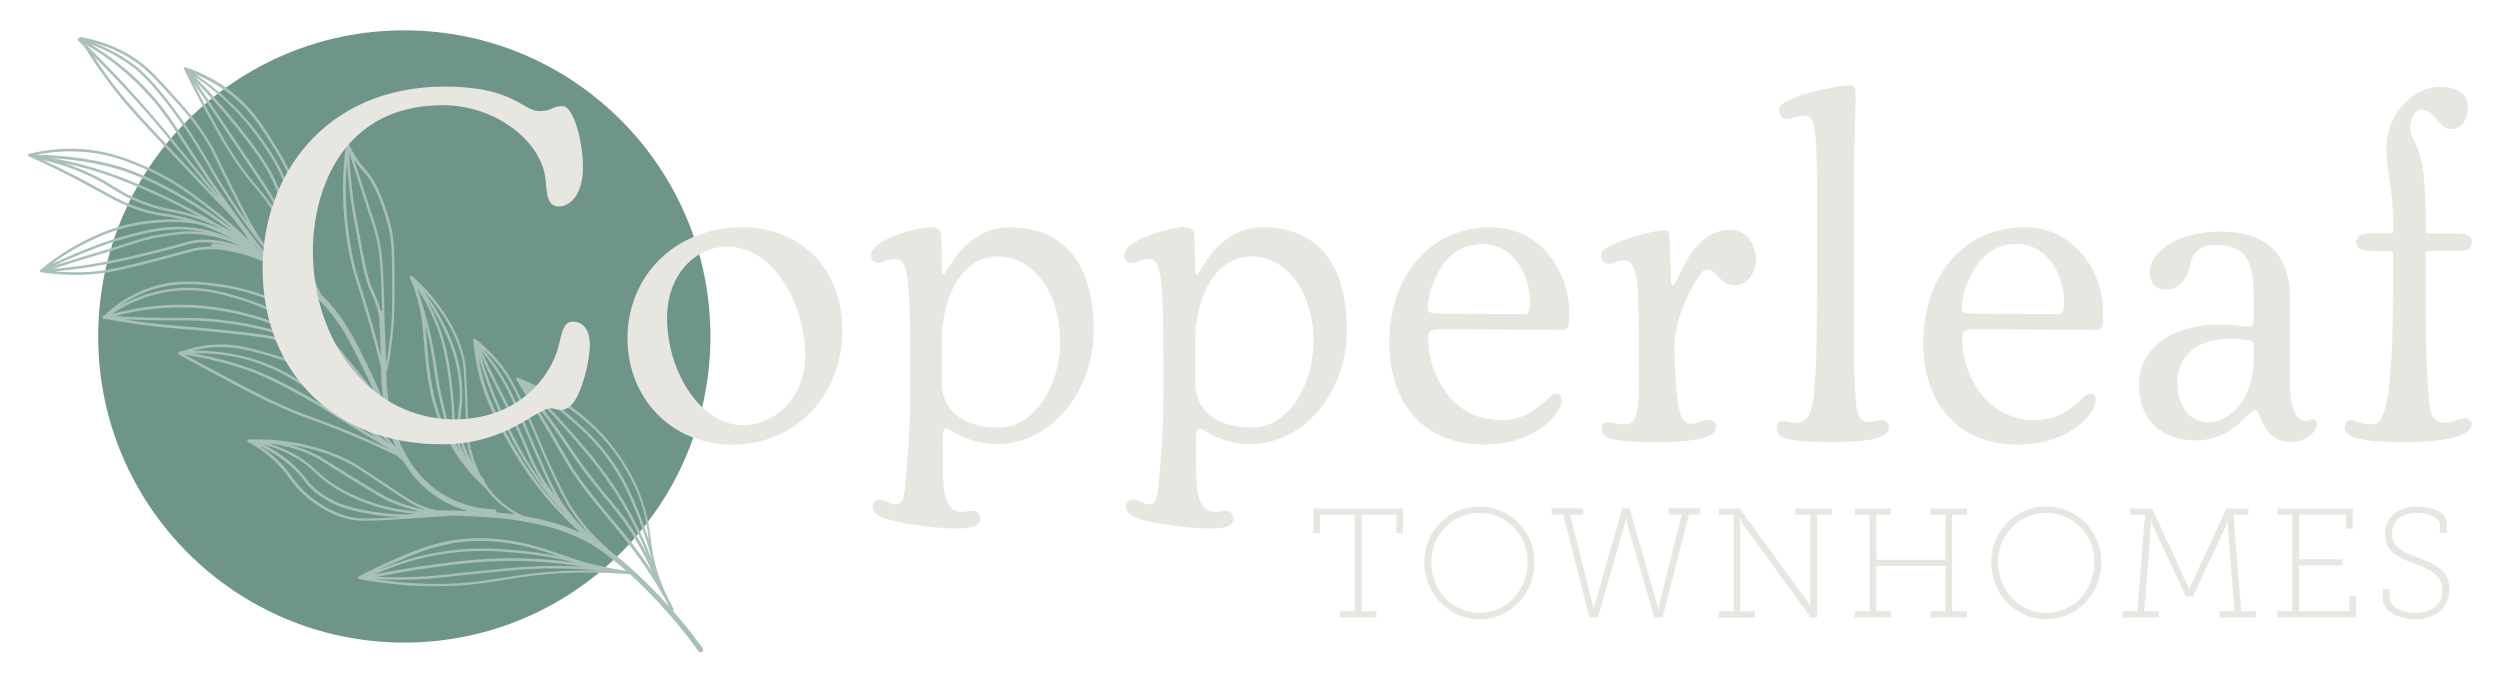 <?xml version="1.0" encoding="utf-8"?>
<!-- Generator: Adobe Illustrator 28.0.0, SVG Export Plug-In . SVG Version: 6.00 Build 0)  -->
<svg version="1.1" id="Layer_1" xmlns="http://www.w3.org/2000/svg" xmlns:xlink="http://www.w3.org/1999/xlink" x="0px" y="0px"
	 viewBox="0 0 1920 524.4" style="enable-background:new 0 0 1920 524.4;" xml:space="preserve">
<style type="text/css">
	.st0{fill:#043431;}
	.st1{fill:#E8E6E1;}
	.st2{fill:#6F958B;}
	.st3{fill:#A9BFB9;}
	.st4{fill:#D68D4C;}
	.st5{fill:#FFFFFF;}
	.st6{fill:#C5D4D1;}
</style>
<g>
	<circle class="st2" cx="310.5" cy="258.4" r="235.1"/>
	<path class="st3" d="M202.5,186.8c-7.7-10.1-15.2-25.2-28.8-52.6c-3.1-6.3-5.2-10.6-6.7-13.7c-2.8-5.9-3.8-7.9-6.5-12.3
		c-9.5-15.6-18.8-25.9-27.2-35C120,58.4,113.2,51,102.7,44.1C90.6,36.3,77,31.1,62,28.5c-0.4-0.1-0.8,0.1-1,0.4
		c-0.1,0.1,0,0.2,0,0.3c-0.5-0.1-0.9,0.1-1.1,0.6c-0.1,0.2-0.1,0.4-0.1,0.5c0,0.4,0,0.7,0.3,0.9c1.6,1.5,3.1,3.2,4.7,4.7
		c7.6,12.2,15.8,24,24.5,35c9.9,12.5,20.4,23.6,41.2,45.8c17.9,19,26.6,28.3,30.4,32.1l3.7,3.8c7.8,7.8,13.4,13.5,20.1,22.4
		c2.3,3.1,4.4,6.3,6.5,9.6c-9.7-9.4-19.9-18.3-30.5-26.4c-13.4-10.2-28.6-21.9-50.9-31.3c-9.8-4.1-23.2-9.8-41.6-11.9
		c-15.3-1.7-30.7-0.6-45.8,3.1c-0.4,0.1-0.7,0.5-0.8,0.9c0,0.4,0.2,0.8,0.6,1c0.1,0,0.1,0.1,0.2,0.1c0.1,0.3,0.3,0.6,0.7,0.7
		c0.4,0.1,0.8,0.2,1.3,0.3c11.1,5,22.1,10.3,32.6,15.8c7.6,4,13.6,7.3,18.9,10.2c11.9,6.6,19.8,10.9,32.4,14.9
		c8.1,2.6,12.5,3.2,17.7,4c3.6,0.5,7.3,1.1,12.9,2.3c0.4,0.1,0.8,0.3,1.2,0.4c-9.2-0.6-17.2,0.1-23.2,0.6
		c-26.8,2.4-46.1,12.5-55.4,17.4c-10.7,5.6-20.7,12.4-30,20.2c0,0,0,0,0,0c-0.1,0.1-0.3,0.2-0.4,0.3c-0.1,0.1-0.1,0.1-0.2,0.2
		c-0.3,0.3-0.4,0.7-0.3,1c0.1,0.4,0.4,0.6,0.8,0.7c17.9,2.7,35.4,2.7,51.9,0c11.2-1.9,24.8-5.5,45.6-10.9c6-1.6,10.1-2.7,13.2-3.6
		c6.2-1.7,8.1-2.2,11.8-2.7c4.5-0.6,9-0.6,13.6-0.5c16,2.1,31.2,6.9,45.3,14.5c6.8,3.7,20.2,11.9,34,26.3c15.2,15.9,22.5,31,34.6,56
		c2,4.1,3.9,8.2,5.7,12.4c-2.9-3.7-5.8-7.4-8.8-11.2c0-0.1-0.1-0.3-0.2-0.4c-0.1-0.2-0.3-0.3-0.5-0.5c-2-2.4-3.9-4.9-5.9-7.3
		c-15.8-19.5-19.9-23.7-23.7-27.1c-6.8-6.2-18.4-15.1-34.4-22.7c-13.9-6.6-29.7-11.2-45.7-13.3c-15.1-1.9-32.3-4.1-52.7,2.8
		c-13,4.4-24.9,11.6-35.2,21.5c-0.1,0-0.1,0-0.2,0c-0.6,0-1,0.4-1.1,0.9c0,0.4,0.1,0.6,0.3,0.8c0,0.1,0,0.3,0.1,0.4
		c0.2,0.4,0.7,0.6,1.2,0.5c0.2,0,0.3-0.1,0.5-0.1c8.2,1.5,16.5,2.9,24.9,4.1c13.1,1.8,20.9,2.5,32.7,3.5c6.7,0.6,14.7,1.2,25.7,2.3
		c35.2,3.4,44.5,5.4,51,7.1c11.5,3,22.8,7,32.7,11.7c10,4.7,19.6,10.4,28.6,16.8c4.7,5.9,9.3,11.8,13.8,17.6
		c2.6,6.1,5.1,12.2,7.5,18.3c1.5,5.5,3.6,11.3,6.3,17.2c-6.5-7-13.1-14-19.9-20.9c-17.2-17.5-26.6-27.1-35.9-33.3
		c-16.5-10.9-31.3-15-44.3-18.7c-13.4-3.8-26-7.4-42.7-5.7c-7.3,0.7-14.5,2.4-21.4,4.8c-0.4,0-0.9,0.1-1.3,0.1
		c-0.4,0-0.8,0.3-0.9,0.7c0,0-0.1,0-0.1,0c-0.4,0.1-0.6,0.5-0.6,0.9c0,0.4,0.2,0.8,0.5,0.9c8.1,4.5,16.5,9,24.7,13.4
		c26,13.9,39,20.8,54.9,27.8c10.1,4.5,15.3,6.3,21.8,8.7c5.8,2.1,12.4,4.4,24.2,9.2c14.4,5.9,28.5,12.1,42,18.6
		c1.7,1.5,3.3,3.1,5,4.6c4.9,8.1,13.5,19.9,28.3,28.9c7.2,4.4,14.4,7.2,21.1,9c-8-0.4-16-0.6-24-0.6c-2.8-0.6-5.6-1.4-8.4-2.3
		c-8-2.8-13.3-6.4-21.3-11.7l-0.8-0.5c-20.3-13.5-30.4-20.3-33.5-22c-22.3-12.2-43-15.2-50.8-16.4c-8.7-1.3-17.6-1.7-26.5-1.5
		c-0.7-0.1-1.3-0.2-2-0.3c-0.3-0.1-0.6,0.1-0.8,0.3c-0.1,0-0.3,0-0.4,0c-0.5,0-0.8,0.3-0.9,0.8c-0.1,0.4,0.1,0.9,0.5,1.1
		c6.3,3.4,12.3,7.5,17.7,12.2c6.8,5.9,10.3,10.6,13.7,15.2c2.6,3.5,5.3,7.2,9.5,11.3c3.4,3.4,16,14.9,34.2,20.1
		c9.3,2.6,22,1.8,45.1,0.3c16.4-1.1,29.5-2,37.6-2.5c6.2,0.2,12.4,0.4,18.6,0.8c14.6,0.9,23.4,1.4,35,3.6c10.6,1.9,28.5,5.2,47.5,15
		c10.3,5.3,22,14.6,31.4,23c-10.6-1.6-21.3-3.8-31.7-6.7c-8.4-2.4-13.9-4.3-18.8-6.1c-2.1-0.8-4.1-1.5-6.2-2.2
		c-10.6-3.6-38.8-13-70.9-9.3c-20.3,2.4-36.2,9.3-54.7,17.4c-7.9,3.5-15.7,7.3-23.2,11.4c-0.4,0.2-0.5,0.6-0.5,1
		c0.1,0.4,0.4,0.7,0.8,0.8c32.5,6,64.1,7.1,93.9,3.3c5.8-0.7,11.3-1.6,17-2.6c12.6-2.1,25.7-4.2,44.7-5.2
		c17.5-0.9,35.2-0.6,52.7,0.8c1,0.9,2,1.8,2.9,2.7c18,16.8,34.7,35.7,49.6,56.3c0.6,0.9,1.9,1.1,2.8,0.5c0.5-0.4,0.8-1,0.8-1.6
		c0-0.4-0.1-0.8-0.4-1.2c-7.2-9.9-14.8-19.5-22.8-28.6c0,0,0.1,0,0.1,0c0.3-0.2,0.5-0.5,0.5-0.9c0-0.2,0-0.3-0.1-0.5
		c-1.3-2.5-2.6-4.9-3.9-7.4c-2.6-5.2-4.8-10.6-6.8-16c-4.4-12.5-5.6-21.2-6.8-30.4c-0.7-5.6-1.5-11.4-3.1-18.1
		c-5.7-24-17.5-40.9-21.9-47.3c-17.9-25.6-39.8-39-49.2-44.7c-8.9-5.4-18.2-10-27.9-13.8c-0.4-0.2-0.9,0-1.1,0.3
		c-0.3,0.3-0.3,0.8-0.1,1.2c6.3,10,12.8,20.4,19.2,31c6.8,11.2,11.1,18.8,14.3,24.4c5.2,9,7.8,13.6,13.6,21.7
		c7.4,10.4,14.7,19.2,28,35.2l0.2,0.3c3.5,4.2,10.9,13.1,19.6,25.2c1.4,1.9,3.9,5.5,7,10.2c4.6,7,9,14.3,13.2,21.8
		c0.8,1.7,1.7,3.3,2.6,4.9c-7.9-8.9-16.2-17.4-24.8-25.4c-8.1-7.5-15.5-13.7-22.3-18.8c0-0.2-0.1-0.5-0.3-0.7
		c-9.3-7.9-17.5-16.9-24.4-26.8c-6.3-9-10-16.7-16.7-30.8c-4.9-10.3-7.3-16.1-10.1-22.8c-2.5-5.9-5.3-12.7-10.3-23.8
		c-11-24.1-15.4-30.6-19.2-35.6c-6-7.9-13.1-15.1-21.1-21.3c-0.3-0.2-0.7-0.3-1.1-0.1c-0.4,0.2-0.6,0.5-0.5,1
		c0.8,9.5,2.5,19.1,4.9,28.4c4.7,17.7,11.2,30,17.5,42c11.1,21.2,22.4,36.5,26.7,42c9.9,12.7,21,24.6,33.1,35.5
		c-17.4-8-33.2-10.9-43-12.7c-0.3-0.1-0.5-0.1-0.8-0.1c-6.6-3.1-14.9-8.1-22.4-16.4c-1.5-1.7-2.9-3.4-4.2-5.1c0-0.1,0-0.2-0.1-0.3
		c-1.1-1.5-2.2-3.1-3.2-4.7c0-0.1,0.1-0.1,0.1-0.2c0-0.1,0-0.2,0-0.3c0-0.2-0.1-0.5-0.2-0.7c-0.9-1-1.6-2.1-2.4-3.1
		c-0.2-0.4-0.5-0.8-0.7-1.2c-3.4-6.7-5.4-13.1-6.5-18.1c-0.1-0.4-0.4-0.6-0.7-0.7c-1.4-6.2-1.6-11.9-2-22.2l-0.2-4.8
		c-0.9-24.8-1.4-37.2-2.5-42.3c-4.7-21.5-15.9-36.5-20.6-42.9c-5.8-7.8-12.6-15-20-21.3c-0.4-0.3-0.9-0.3-1.2,0
		c-0.4,0.3-0.5,0.8-0.3,1.2c2.6,5.8,4.7,11.8,6.3,17.9c2.9,10.7,3.5,19.2,3.9,23.3l0,0.3c1.7,21,3,37.7,7.5,54.2
		c5.6,20.6,14.6,35.8,21.3,44.9c5.7,7.8,12.3,15.1,19.6,21.6c1.4,1.9,3,3.9,4.7,5.8c5.9,6.4,12.1,10.8,17.8,14
		c-4.8-0.7-9.4-1.2-14.5-1.6c0-0.1,0.1-0.1,0.1-0.2c0,0,0,0,0-0.1c0-1.1-0.8-2-1.9-2c-9.7-0.3-24.3-2.6-39-11.5
		c-18.2-11.1-26.7-26.7-30.3-33.4c-0.9-1.6-1.6-3.2-2.4-4.9c-1.8-5.2-3.9-10.4-5.9-15.6c-3.3-11.8-4.2-22.4-4.8-30.4
		c-0.2-3.1-0.3-5.9-0.4-9.6c1.9-4.6,3.6-16.8,4.8-27.5c0.7-6.8,1.5-15.7,1.6-30.5c0-1.7,0-3.4,0-5.2c-0.1-24.8-0.1-37.2-2.5-47.4
		c-0.3-1.3-7.2-31.1-19-44l-0.2-0.3c-1.3-1.5-5.4-5.9-9.4-12.5c-1.2-1.9-2.2-3.9-3.2-6c-0.4-1.2-0.7-2.3-1.1-3.3
		c-0.2-0.5-0.6-0.8-1.1-0.7c-0.5,0.1-0.8,0.5-0.8,1c0,0.3,0.1,0.6,0,0.9c-1.1,8-1.8,16.2-2.2,24.2c-0.9,21.7,1,43.8,5.7,65.4
		c1.8,8.2,3.1,12.1,5.2,18.5c2,6,4.6,14.1,9.2,30.2c3.2,11.2,6.1,22.3,9,33.7c0,0.4,0,0.9,0,1.3c0.1,5,0.2,8.3,0.5,12.2
		c0.2,3.2,0.5,6.9,1,11.1c-3-7.1-6.1-14.2-9.4-21c-12.3-25.4-19.7-40.7-35.3-57c-1-1-1.9-1.9-2.9-2.9c-4.5-8.8-8.2-17.9-10.6-27.3
		c-2.7-10.3-3-16.6-3.4-23.3c-0.2-5-0.5-10.2-1.8-17.4c-4.3-22.9-14.6-39-22.9-52.1c-7.4-11.6-15.1-23.7-29.9-35.3
		c-10.5-8.3-22.5-14.7-35.5-19c0,0-0.1,0-0.1,0c-0.3-0.1-0.6,0-0.9,0.2c0,0,0,0-0.1,0c0,0,0,0,0,0c0,0,0,0,0,0
		c-0.2,0.3-0.2,0.6-0.1,0.9c0,0,0,0.1,0,0.1c4.8,10.2,10,20.4,15.5,30.5c10.8,19.8,17.9,32.9,29.6,48.7c4.8,6.4,8.2,10.5,11.2,14
		c4.3,5.1,7.7,9.1,12.7,17.6c5.4,9.1,9.4,17.9,13.4,26.5c3.7,8,7.1,16.3,10.4,24.7c-5.5-4.3-10.4-7.6-14.4-10
		C213.4,199.6,207.6,193.4,202.5,186.8z M116,222.8c20-6.8,36.9-4.6,51.8-2.7c15.7,2,31.3,6.5,45.1,13.1
		c15.8,7.5,27.1,16.3,33.9,22.4c3.3,3,7,6.7,19.3,21.8c-6.8-6.1-13.8-11.9-21.2-17.2c-14.2-10.4-32-23.3-58.5-31.4l-0.7-0.2
		c-14.4-4.4-32.4-9.9-55.7-6.6c-13.2,1.9-26.1,6.3-37.9,13.1C99.5,229.7,107.5,225.6,116,222.8z M130.4,223.9
		c22.9-3.3,40.6,2.2,54.8,6.5l0.7,0.2c26.2,8,43.8,20.8,57.9,31.1c2.8,2,5.5,4.1,8.2,6.2c-11.1-7-22.8-13-35-18
		c-31.6-12.8-58.8-15.4-72.2-15.8c-19.9-0.6-39.8,1.8-59.2,7.2C99.2,232.2,114.6,226.2,130.4,223.9z M143,244.1c-1.6,0-3.3,0-5.4,0
		c-5.3,0-12.6,0.1-23.1-0.2c-9-0.2-17.8-0.6-26.5-1.1c18.6-5,37.7-7.2,56.8-6.6c13.3,0.4,40.2,2.9,71.5,15.6
		c12.2,4.9,24,11,35.1,18.1c-11.3-5.9-22.9-10.8-34.8-14.5C193.9,248.2,167.8,244.2,143,244.1z M248.8,271.6
		c-10-4.7-21.4-8.7-33-11.8c-6.6-1.7-16-3.7-51.4-7.1c-11-1.1-19-1.7-25.7-2.3c-11.8-1-19.5-1.6-32.6-3.5c-3.8-0.5-7.6-1.1-11.4-1.7
		c6.5,0.3,13.1,0.6,19.7,0.7c10.6,0.2,17.9,0.2,23.2,0.2c2,0,3.8,0,5.3,0c24.6,0.1,50.5,4.1,72.9,11.2c18.3,5.8,35.9,14.2,52.5,24.9
		c0.2,0.2,0.4,0.3,0.5,0.5C262.5,278.6,255.8,274.8,248.8,271.6z M467,438.2c0,0,0-0.1,0.1-0.1c0.2,0,0.3,0.1,0.5,0.1
		C467.3,438.2,467.2,438.2,467,438.2z M443.1,432.4c-17.4-2.6-34.9-3.8-52.1-3.7c-24.8,0.2-44.7,3-64,5.7
		c-13.1,1.9-26.4,4.2-39.4,6.8c16.7-7.5,34.1-12.8,52-15.6c24.9-4,44.1-2.2,58.1-1C412.9,426,428.1,428.6,443.1,432.4z M289.5,443
		c12.5-2.5,25.2-4.7,37.8-6.5c19.2-2.7,39.1-5.5,63.7-5.7c18.6-0.1,37.5,1.3,56.3,4.4c-15.3-0.9-30.3-0.8-44.9,0.2
		c-10.3,0.7-24.4,2.1-38.1,3.5c-10.3,1-16.8,1.8-21.7,2.3c-6.5,0.7-10.1,1.1-16,1.5C314.6,443.4,302.1,443.6,289.5,443z
		 M353.9,416.3c31.7-3.7,59.6,5.7,70.1,9.2c1.7,0.6,3.2,1.1,4.8,1.7c-10.3-2.1-20.6-3.6-30.9-4.5c-14.1-1.3-33.5-3-58.6,1
		c-16.4,2.6-32.5,7.3-47.9,13.9c2.8-1.4,5.6-2.9,8.5-4.1C318.1,425.5,333.9,418.6,353.9,416.3z M386.7,443.7
		c-5.7,0.9-11.2,1.8-17,2.6c-26.1,3.4-53.7,2.7-82-1.6c13.2,0.7,26.4,0.8,39.1-0.1c5.9-0.4,9.5-0.8,16-1.5
		c4.9-0.6,11.4-1.3,21.7-2.3c13.6-1.4,27.7-2.8,38-3.5c18.5-1.3,37.8-0.9,57.4,0.9c-9.5-0.2-19-0.1-28.4,0.4
		C412.4,439.5,399.3,441.7,386.7,443.7z M470.5,371.6c-11.8-17.4-24.5-31.8-34.8-43.4c-8.9-10.1-18.2-19.9-27.8-29.4
		c9.8,6.6,19.3,13.9,28.1,21.7c10,8.7,19.4,16.9,29.2,29.9c12.2,16.1,18,30.3,23.7,44c4.8,11.7,8.8,23.8,12,36.2
		C493,409.4,482.7,389.6,470.5,371.6z M497.1,426.1c-7-13.6-14.9-25.8-23.7-36.5c-1.3-1.5-2.6-3.1-4-4.8c-3.7-4.4-8.4-9.9-14.8-18.3
		c-7.7-10.1-12.5-17.2-17.6-24.7c-1.7-2.5-3.4-5-5.2-7.6c-7.8-11.3-16.2-22.6-25.2-33.9c9.6,9.5,18.9,19.3,27.7,29.3
		c10.2,11.6,22.9,25.9,34.6,43.2C480,389.1,489.4,407,497.1,426.1z M425.1,305.9c9.3,5.7,31,18.9,48.6,44.1
		c4.4,6.3,16,22.9,21.6,46.6c1.5,6.6,2.3,12.3,3,17.9c0,0.1,0,0.2,0,0.2c-2.3-7.2-4.8-14.2-7.6-21.1c-5.7-13.9-11.6-28.2-24-44.5
		c-9.9-13.1-19.4-21.4-29.5-30.2c-9-7.8-18.6-15-28.5-21.7C414.5,300,419.9,302.8,425.1,305.9z M493.6,428.4
		c-8.7-12.2-16.1-21.1-19.7-25.3l-0.3-0.3c-13.3-15.9-20.6-24.7-27.9-35c-5.7-8-8.3-12.5-13.5-21.5c-3.2-5.6-7.6-13.2-14.4-24.4
		c-3.4-5.7-6.9-11.3-10.3-16.8c7.9,10,15.5,20.1,22.4,30.2c1.8,2.6,3.5,5.1,5.2,7.6c5.1,7.5,9.9,14.7,17.7,24.8
		c6.5,8.4,11.1,14,14.9,18.4c1.5,1.7,2.8,3.3,4,4.8c11.2,13.7,21,30.1,29.2,48.4c-0.1-0.2-0.3-0.4-0.4-0.6
		C497.5,433.9,495,430.3,493.6,428.4z M384.9,283.1c3.8,4.9,8.1,11.3,19,35.2c5.1,11.1,7.9,17.8,10.3,23.7
		c2.8,6.7,5.2,12.5,10.1,22.9c6.8,14.2,10.5,22,16.9,31.1c5,7.1,10.7,13.7,16.9,19.8c-0.2-0.1-0.4-0.2-0.6-0.4
		c-0.7-0.6-1.4-1.2-2.1-1.9c0.1-0.3-0.1-0.6-0.3-0.8c-4.8-4.6-9.3-9.1-13.4-13.6c-4.6-5.4-8.7-11.1-12.3-16.9
		c-5.5-8.8-12.7-25.5-25.7-56l-2.5-5.7c-6-14.1-9-21.1-15-31.1c-4.4-7.3-9.4-14.2-14.7-20.8C376.4,273.1,381,277.9,384.9,283.1z
		 M408.3,351.1l-1-2.4c-2.2-5.2-6.2-14.9-12.4-27.9c-2.8-6-4.9-9.9-7.2-14.6c-1.7-3.4-3.6-7.1-6.2-12.3c-4-8.1-8-16.4-11.9-24.8
		c5.4,6.8,10.5,13.9,15,21.4c6,9.9,8.9,16.9,14.9,30.9l2.5,5.7c12.8,29.9,19.3,44.9,24.4,53.8C418.3,370.5,412.3,360.5,408.3,351.1z
		 M418.8,374c-2-2.7-4-5.4-5.9-8.1c-15-21.3-23.3-40.1-28.8-52.6c-5.8-13.2-10.8-26.7-15-40.5c3.5,7.4,7,14.8,10.6,21.9
		c2.6,5.2,4.5,9,6.2,12.3c2.3,4.6,4.4,8.6,7.2,14.5c6.1,12.9,10.2,22.6,12.3,27.8l1,2.5C409.5,359,413.6,366.3,418.8,374z
		 M414.5,372.6c-4.3-5.5-15.4-20.7-26.5-41.7c-6.2-11.9-12.7-24.2-17.3-41.6c-1.3-4.8-2.3-9.7-3.1-14.7c4.1,13.4,9,26.6,14.7,39.5
		c5.5,12.5,13.9,31.4,29,52.9c7.4,10.5,15.6,20.5,24.6,29.9C428.2,389.2,421.1,381.1,414.5,372.6z M320.3,221.1
		c8.8,13.7,15.3,28,19.2,42.7c4.6,17.4,6.6,38.7,7.2,47c0.3,4.3,0.4,7.2,0.5,9.7c0.2,4.1,0.3,6.5,1.1,10.5c1.1,5.8,3,11.4,5.7,16.8
		c-0.6-1.1-1.3-2.1-1.9-3.2c-4.5-8.1-8.9-21.6-12.9-40.2c-2.3-10.4-3.3-17.1-4.2-23.5c-0.5-3.4-1-6.8-1.7-10.8
		C330.4,253.9,326,237.4,320.3,221.1z M328.9,231.8c2.4,3.6,4.6,7.3,6.7,11.1c4.9,9.1,15.2,27.9,17.2,52.6c0.8,9.1,0,14.7-0.6,19.7
		c-0.7,5.8-1.4,10.9,0.4,19.4c1.2,6.1,3.3,12,6.1,17.8c-4.2-7-7.1-14.3-8.6-21.9c-0.7-3.8-0.9-6.2-1-10.2c-0.1-2.4-0.2-5.4-0.5-9.7
		c-0.6-8.4-2.5-29.8-7.2-47.4C338.5,252.6,334.3,242.1,328.9,231.8z M335,234.9c4.7,6.3,15.6,21.1,20.3,42.1
		c1.1,4.9,1.5,17.2,2.4,41.9l0.2,4.7c0.4,12.7,0.6,18.5,3.1,26.7c0.5,1.8,1.3,3.6,2,5.4c-4-6.9-6.9-14.1-8.4-21.5
		c-1.7-8.2-1.1-13.1-0.4-18.8c0.6-5.1,1.3-10.8,0.6-20.1c-2-25.1-12.4-44.2-17.5-53.4c-3.5-6.5-7.7-12.7-12.2-18.6
		C328.6,227,332,230.9,335,234.9z M334.6,308.7c-4.4-16.3-5.8-32.9-7.4-53.8l0-0.3c-0.1-1.3-0.3-3.1-0.5-5.2
		c1.8,7,3.4,14.1,4.6,21.1c0.7,3.9,1.2,7.3,1.7,10.7c1,6.5,1.9,13.1,4.2,23.6c3.5,16,7.2,28.2,11.1,36.7
		C343.3,332.9,338.2,322,334.6,308.7z M322.6,392.8c-11.2-0.5-22.2-2.4-32.9-5.6c-16.1-4.9-27.7-11.6-31.9-14.3
		c-7.1-4.5-10.8-7.9-14.4-11.2c-3-2.7-6-5.6-10.9-8.9c-7.7-5.3-16.5-9.3-26.1-12.2c13.5,1.5,25.8,5.2,36.6,10.9
		c1.4,0.7,1.8,1,4.4,2.7c2.5,1.6,7.1,4.5,16.5,10.3c28.7,17.8,32.1,19.4,34.9,20.6C306.3,388.3,314.2,390.9,322.6,392.8z
		 M231.4,354.3c4.8,3.2,7.6,5.9,10.7,8.7c3.7,3.4,7.4,6.9,14.7,11.5c4.3,2.7,16,9.6,32.4,14.6c9.8,3,19.9,4.8,30.2,5.5
		c-10.6,0.8-21.1,0.3-31.5-1.4c-13.8-2.2-30.9-5-45.5-17.7c-3.6-3.1-5.3-5.3-7.2-7.8c-1.8-2.4-3.9-5-7.9-8.9
		c-7.4-7.1-15.9-13-25.4-17.6C212.8,344.1,222.8,348.4,231.4,354.3z M270.8,357.3c3,1.6,13.2,8.4,33.4,21.9l0.8,0.5
		c8,5.3,13.4,8.9,21.3,11.8c-9.4-1.8-18.3-4.6-26.6-8.3c-2.6-1.2-6.2-2.8-34.7-20.5c-9.4-5.8-13.9-8.7-16.5-10.3
		c-2.6-1.7-3.1-2-4.6-2.7c-6.7-3.5-14-6.2-21.7-8.2C230.8,342.7,250.1,346,270.8,357.3z M266.6,396.5c-17.8-5.1-30-16.3-33.4-19.6
		c-4.1-4-6.6-7.5-9.3-11.1c-3.5-4.7-7.1-9.5-14-15.5c-3.2-2.8-6.7-5.3-10.3-7.7c9.9,4.6,18.7,10.5,26.3,17.8c3.9,3.8,6,6.4,7.7,8.7
		c1.9,2.5,3.7,4.8,7.5,8.1c15.1,13,32.5,15.9,46.5,18.1c7,1.1,14.2,1.7,21.3,1.7C287.4,398.3,275.2,399,266.6,396.5z M280.1,133
		l0.2,0.2c11.5,12.5,18.4,42.8,18.5,43.1c2.3,10,2.3,22.3,2.4,47c0.1,18-0.7,28-1.6,35.5c-0.8,7.6-2,15.3-3,20.7
		c-0.2-6.2-0.5-14.5-1.1-27.6c0-0.8-0.1-1.6-0.1-2.3c-0.1-6.2-0.2-12.9-0.4-20.7c-0.8-28.8-2.1-36.8-3.5-43.6
		c-1.6-7.4-3.1-12.2-6.9-23.7c-1.1-3.5-2.5-7.5-4.1-12.5c-3.3-10.2-6.2-19.3-8.6-26.7C275.6,128,278.9,131.7,280.1,133z
		 M278.7,149.8c1.6,4.9,2.9,9,4.1,12.5c3.8,11.4,5.3,16.2,6.9,23.5c1.4,6.7,2.7,14.6,3.5,43.3c0.1,3.4,0.2,6.6,0.2,9.7
		c-0.2,0-0.3-0.2-0.4-0.2c-0.3,0-0.4,0.2-0.6,0.3c-1.7-6.9-4.1-11.9-5.2-14.3l-0.2-0.4c-4.6-9.7-6.5-20.3-9.7-37.7
		c-0.8-4.6-1.8-9.7-2.9-15.4c-3.4-17.7-5.5-35.8-6.2-53.8C270.8,125.4,274.4,136.6,278.7,149.8z M285.8,248.7
		c-4.6-16.1-7.2-24.3-9.2-30.2c-2.1-6.3-3.3-10.2-5.1-18.3c-4-18.6-6-37.4-5.9-56c0-3,0.1-5.9,0.2-8.9c0.2-3.8,0.4-7.5,0.7-11.3
		c0.9,15.9,2.9,31.8,5.9,47.5c1.1,5.7,2,10.8,2.9,15.4c3.2,17.6,5.1,28.2,9.8,38.2l0.2,0.4c1.1,2.3,3.4,7.2,5.1,14
		c0.3,1.4,0.6,2.6,0.8,3.9c0.1,2.4,0.3,5.4,0.5,8.9c0.5,9.3,0.7,16.2,0.9,21.6C290.4,265.3,288.2,257,285.8,248.7z M147.9,269.4
		c4.5-1.2,9.1-2,13.7-2.5c16.3-1.6,28.8,1.9,42,5.6c12.9,3.7,27.5,7.8,43.7,18.5c9.1,6,18.5,15.6,35.6,33c5.5,5.6,11,11.3,16.4,17
		c-14.9-12.2-30.4-23.6-46.2-34c-25.2-16.6-41.8-27.5-66.3-33.4C174.2,270.5,161.2,269.1,147.9,269.4z M148.1,271.3
		c13-0.3,25.8,1.1,38.2,4.1c24.1,5.9,40.6,16.7,65.7,33.2c1.8,1.2,3.5,2.5,5.3,3.6l-0.5,0.8c11.2,7.2,22,15.2,32.4,23.5
		c-10.1-6-19.9-12-29-17.7l-1.2-0.8c-5.7-3.6-13.5-8.5-24.5-14.7c-9.7-5.4-20.6-11.1-27.8-14.4C189.9,281.2,170.3,275.3,148.1,271.3
		z M264,329.7c-11.9-4.8-18.5-7.2-24.3-9.3c-6.5-2.3-11.7-4.2-21.7-8.6c-15.8-7-28.8-14-54.7-27.8c-7.3-3.9-14.5-7.8-21.7-11.7
		c24.6,3.9,46.2,10.1,64.2,18.5c7.2,3.4,18,9,27.7,14.4c11,6.1,18.7,11,24.4,14.6l1.2,0.8c12.5,7.9,26,16.1,40.2,24.4
		c0.1,0.1,0.2,0.2,0.3,0.2C288,339.8,276.1,334.6,264,329.7z M124,149.4c-20.4-9.6-39.6-17-55.3-21.4c-9.5-2.7-19.1-4.9-28.8-6.6
		c6.8,0.4,13.6,1.1,20.3,2.1c5,0.7,16.8,2.4,30,6.3c13.8,4,30.9,11.8,49.5,22.6c13.3,7.7,26.2,16.3,38.7,25.7
		c-3.6-2.1-7.2-4-10.8-5.7C153.3,163.9,138.7,156.3,124,149.4z M152.7,166.2c-1.9-0.6-3.7-1.2-5.6-1.8c-6.1-1.8-10.7-2.7-15.3-3.6
		c-6.6-1.3-12.8-2.6-22.6-6.4c-10.1-4-15.8-7.5-21.8-11.2c-4.5-2.8-9.2-5.7-16-9c-7-3.4-14.3-6.4-21.9-8.9
		c6.2,1.3,12.4,2.9,18.5,4.6c15.7,4.4,34.7,11.8,55,21.3C133.1,155.8,143,160.8,152.7,166.2z M201.4,196.1c0.1-0.2,0.2-0.4,0.2-0.6
		c0-0.2-0.1-0.3-0.2-0.4c0.4,0.5,0.8,1,1.2,1.5C202.3,196.4,201.8,196.3,201.4,196.1z M212.8,201.4
		C212.8,201.4,212.8,201.4,212.8,201.4c0.1,0,0.1,0,0.2,0.1C212.9,201.4,212.9,201.4,212.8,201.4z M210.6,200.3
		c-1.2-0.6-2.4-1.2-3.6-1.7c-24.4-30.8-46.2-61.1-64.6-90.1l-1.2-1.9c-8-12.7-19-30-38.7-48.1c-10-9.2-21-17.3-32.7-24.4
		c12,4.4,23,10.3,32.8,17.8c12.3,9.3,27,28.8,37.2,43.4c9.7,13.9,14.6,22.6,19.9,31.7c4.2,7.3,8.5,14.8,15.4,25.4
		C185.6,168.8,197.6,184.9,210.6,200.3z M101,60c19.6,17.9,30.4,35.1,38.4,47.7l1.2,1.9c8.9,14,18.5,28.3,28.9,42.8
		c-8.4-10.3-16.7-20.6-25-30.7c-13.9-17-22.3-27.3-34.4-41c-14.2-16-29-31.6-44-46.4C78.7,41.6,90.4,50.2,101,60z M200.8,194.3
		c-0.6-0.7-1.3-1.3-2-2c0-0.2-0.1-0.5-0.3-0.6c-0.1-0.1-0.3-0.2-0.4-0.3c-0.1-0.1-0.1-0.3-0.3-0.4c-0.3-0.3-0.7-0.5-1-0.8
		c-0.5-0.8-1-1.7-1.5-2.6C197.3,189.9,199,192.1,200.8,194.3z M101.6,45.8c10.3,6.7,17,14.1,30.5,28.9c8.2,9,17.5,19.2,26.8,34.6
		c2.6,4.3,3.5,6.1,6.4,12.1c1.5,3.1,3.6,7.4,6.7,13.7c7.7,15.6,13.4,27.1,18.4,36.1c-4.8-6.5-9.4-13.1-13.7-19.8
		c-6.9-10.6-11.2-18.1-15.4-25.3c-5.3-9.2-10.2-17.9-20-31.9c-10.3-14.8-25.1-34.4-37.6-43.9C94.1,43,83.4,37.1,71.9,32.8
		C82.6,35.6,92.6,40,101.6,45.8z M162.3,147.4c-3.7-3.8-12.5-13.1-30.3-32.1c-20.8-22.1-31.2-33.2-41.1-45.6
		c-6.8-8.5-13.1-17.7-19.3-27c12.6,12.7,25.1,25.7,37,39.2c12.1,13.6,20.5,23.9,34.3,40.9c7.5,9.2,15.2,18.7,22.8,28L162.3,147.4z
		 M68,117c18.1,2,31.4,7.6,41,11.7c22.1,9.3,37.2,20.9,50.5,31c6.8,5.2,13.4,10.8,19.8,16.5c-12.5-9.4-25.4-18.1-38.7-25.8
		c-18.8-10.9-36.1-18.8-50-22.8c-13.4-3.9-25.2-5.6-30.3-6.3c-10.6-1.5-21.5-2.3-32.3-2.4C41.3,116.2,54.7,115.5,68,117z
		 M139.3,166.4c-5.6-1.3-9.6-1.9-13.1-2.4c-5.1-0.7-9.4-1.4-17.4-3.9c-12.4-3.9-20.2-8.2-32-14.8c-5.3-2.9-11.3-6.3-18.9-10.2
		c-8.1-4.2-16.5-8.3-25-12.2c13.4,3,26,7.4,37.6,13.1c6.8,3.3,11.4,6.2,15.8,8.9c6.1,3.8,11.9,7.3,22.1,11.3c10,3.9,16.3,5.2,23,6.5
		c4.5,0.9,9.1,1.8,15.1,3.6c6.8,2,13.5,4.6,20.1,7.7c0.8,0.5,1.6,1,2.4,1.5c-5-2.1-9.8-3.6-14.5-4.7
		C149.5,169.1,144.4,167.5,139.3,166.4z M62.4,188.5c9.2-4.8,28.3-14.9,54.7-17.2c8.9-0.8,22.3-1.9,37.4,1.5
		c8.9,3.1,17.8,7.2,26.5,11.9c-11.7-5.7-23.9-9.2-36.2-10.2c-18.9-1.5-34.6,2.7-49.9,6.9c-14.6,4-27.2,9.2-36.5,13.1
		c-6.3,2.6-12.5,5.4-18.6,8.3C47,197.4,54.5,192.6,62.4,188.5z M59.3,196.3c9.2-3.8,21.7-9,36.3-13c15.1-4.1,30.6-8.3,49.2-6.8
		c4.3,0.3,8.6,1,12.8,1.9c-1.4-0.2-2.8-0.4-4.2-0.5c-10.6-0.9-19,0.4-28.8,1.9c-11.3,1.7-19.4,4.4-29.7,7.8
		c-4.8,1.6-10.2,3.3-16.6,5.2c-12,3.5-24.1,7.2-36.2,11.1C47.7,201.2,53.4,198.7,59.3,196.3z M78.8,194.7c6.4-1.9,11.9-3.7,16.7-5.3
		c10.2-3.3,18.3-6,29.4-7.7c9.6-1.5,17.9-2.8,28.3-1.8c11,1,22,4.3,32.6,9.7c-10-3.8-19.8-5.7-29.5-5.6c-6.5,0.1-9.7,1-18.4,3.4
		c-5.8,1.6-13.7,3.8-26.6,6.9c-11.8,2.8-25.1,6-41,8.6c-9.8,1.6-19.8,2.8-29.7,3.6C53.2,202.4,66.1,198.5,78.8,194.7z M141.6,192.6
		c-3.1,0.8-7.2,2-13.3,3.6c-20.6,5.4-34.2,9-45.3,10.9c-13.1,2.2-26.8,2.6-40.9,1.3c9.5-0.8,18.9-2,28.3-3.5
		c16-2.6,29.4-5.8,41.2-8.6c12.9-3.1,20.9-5.3,26.7-6.9c8.5-2.4,11.7-3.2,17.9-3.3c6.4-0.1,12.9,0.8,19.5,2.5
		c-3.7-0.7-7.4-1.3-11.2-1.7c-1.1-0.1-2.1,0.7-2.2,1.8c0,0.2,0.1,0.4,0.2,0.6c-3,0.1-5.9,0.2-8.8,0.6
		C149.8,190.4,147.9,190.9,141.6,192.6z M177,72.7c14.5,11.5,22.1,23.4,29.5,34.9c8.2,12.9,18.4,28.8,22.6,51.3
		c1.3,7.1,1.6,12.2,1.8,17.1c0.3,6.7,0.6,13,3.4,23.5c-1.8-5.6-3.4-11.2-4.7-16.9c-1.6-7-2.3-12-3-16.3c-0.6-4-1.2-7.8-2.3-12.6
		c-5-21.1-14.9-35.2-23.6-47.6c-13.4-19.1-30.6-35.5-50.7-49.1C159.7,61,168.8,66.2,177,72.7z M223.5,171.2c-1.4-4-2.6-7.5-3.7-10.6
		c-4.2-12.2-6.1-17.8-10.4-26.3c-5-9.7-14.1-22.7-27-38.7c-10.3-12.6-21.3-25-32.8-36.9c19.7,13.4,36.3,29.6,49.5,48.4
		c8.6,12.3,18.3,26.2,23.3,46.9c1.1,4.7,1.7,8.5,2.3,12.4c0.6,4.3,1.4,9.2,2.9,16.2C226.1,178.9,224.8,175.1,223.5,171.2z
		 M223.1,176.2c-3.5-7.1-7.2-14.1-11.2-20.9c-5.9-10.2-10.5-17.1-26-40.1l-2-2.9c-13.3-19.8-24.6-36.6-33.3-49.5
		c10.5,11,20.6,22.4,30.1,34.1c12.9,15.9,21.9,28.8,26.8,38.3c4.3,8.4,6.2,13.9,10.3,26c1,3.1,2.2,6.5,3.6,10.6
		C222.1,173.3,222.6,174.8,223.1,176.2z M225.6,189.7c-3.9-8.5-8-17.3-13.4-26.5c-5.1-8.6-8.5-12.7-12.9-17.8
		c-3-3.5-6.4-7.6-11.1-13.9c-11.6-15.7-18.7-28.7-29.5-48.6c-3.5-6.4-6.8-12.8-10-19.3c8.7,13,20.1,30,33.6,50l2,2.9
		c15.4,22.9,20.1,29.8,25.9,39.9c7.9,13.7,15,28.1,21.2,43c2.4,6.6,5,13.2,7.5,19.8c-0.5-0.4-1-0.8-1.4-1.2
		C233.8,208.4,229.9,199,225.6,189.7z"/>
	<g>
		<g>
			<path class="st1" d="M201.7,206.2c0-71.5,48-139.7,139.9-139.7c53.1,0,59.5,18.8,72.8,18.8c10.6,0,8.7-3.8,17.8-3.8
				c7.6,0,15.5,25,15.5,47c0,21.2-10,30.1-18.6,30.1c-10.4,0-8.9-14-10.6-24.1c-4.4-26-37.3-53.7-78.5-53.7
				c-76.8,0-99.7,65-99.7,112c0,70.1,44.9,129.3,108.8,129.3c41.1,0,68.6-23.7,78.5-51.6c3.4-9.7,3.6-23.5,12.1-23.5
				c6.6,0,13.3,4.4,13.3,18c0,12.5-6.1,36.6-13.3,45.1c-2.5,2.8-5.3,4.7-9.1,4.7c-3,0-5.3-1.3-7.2-1.3c-11.9,0-33.7,27.7-83.8,27.7
				C254.9,341.4,201.7,284,201.7,206.2z"/>
			<path class="st1" d="M569.7,174.6c45.9,0,77.2,32.2,77.2,79.1c0,49.5-35.3,87.8-84.6,87.8c-46.3,0-80.4-35.5-80.4-81.7
				C481.9,211.6,519,174.6,569.7,174.6z M618.4,273.2c0-40.8-25.2-83.8-59.5-83.8c-25.2,0-46.6,21.8-46.6,54.8
				c0,41.3,26,82.3,57.8,82.3C596.4,326.4,618.4,304.4,618.4,273.2z"/>
			<path class="st1" d="M699,273.4c0-65.8-2.8-74.5-11.4-74.5c-6.6,0-8.7,3-12.5,3s-6.1-2.1-6.1-5.1c0-4.7,2.7-8,11.4-12.7
				c10.6-5.7,28.6-9.7,34.5-9.7c5.7,0,8,2.8,8,8c0,4.9,0.4,10.2,0.4,17.4c0,7.6,0,11.2,1.1,11c0.9-0.2,2.7-3,6.1-8.5
				c10.8-17.1,26.5-27.7,44.4-27.7c45.9,0,65,32.2,65,79.1c0,45.7-31.3,87.4-74.9,87.4c-10.8,0-23.7-3.8-31.5-8.7
				c-4.7-3-5.9-3.4-7.2-3.4c-2.3,0-2.3,6.1-2.3,10.2c0,30.3,0.4,38.1,2.7,44.4c2.3,6.4,6.3,9.5,12.1,9.5c2.8,0,4.7-0.9,7.6-0.9
				c4,0,6.4,2.5,6.4,6.1c0,5.3-5.3,7.6-18.2,7.6c-7.4,0-17.3-0.8-28.4-2.3c-26-3.4-36-7.6-36-14.4c0-3.4,2.5-5.5,6.1-5.5
				c4.7,0,6.6,3.6,11.4,3.6c5.9,0,6.6-6.4,7.2-11.4c1.1-11.8,4.2-40.9,4.2-75.8V273.4z M814.2,261.8c0-33.2-17.6-64.8-48.2-64.8
				c-25.2,0-42.7,27.5-42.7,66.2v30.3c0,19.7,13.8,34.9,44.2,34.9C794,328.3,814.2,296.9,814.2,261.8z"/>
			<path class="st1" d="M893.5,273.4c0-65.8-2.8-74.5-11.4-74.5c-6.6,0-8.7,3-12.5,3s-6.1-2.1-6.1-5.1c0-4.7,2.7-8,11.4-12.7
				c10.6-5.7,28.6-9.7,34.5-9.7c5.7,0,8,2.8,8,8c0,4.9,0.4,10.2,0.4,17.4c0,7.6,0,11.2,1.1,11c1-0.2,2.7-3,6.1-8.5
				c10.8-17.1,26.5-27.7,44.4-27.7c45.9,0,65,32.2,65,79.1c0,45.7-31.3,87.4-74.9,87.4c-10.8,0-23.7-3.8-31.5-8.7
				c-4.7-3-5.9-3.4-7.2-3.4c-2.3,0-2.3,6.1-2.3,10.2c0,30.3,0.4,38.1,2.7,44.4c2.3,6.4,6.3,9.5,12.1,9.5c2.8,0,4.7-0.9,7.6-0.9
				c4,0,6.4,2.5,6.4,6.1c0,5.3-5.3,7.6-18.2,7.6c-7.4,0-17.3-0.8-28.4-2.3c-26-3.4-36-7.6-36-14.4c0-3.4,2.5-5.5,6.1-5.5
				c4.7,0,6.6,3.6,11.4,3.6c5.9,0,6.6-6.4,7.2-11.4c1.1-11.8,4.2-40.9,4.2-75.8V273.4z M1008.8,261.8c0-33.2-17.6-64.8-48.2-64.8
				c-25.2,0-42.7,27.5-42.7,66.2v30.3c0,19.7,13.8,34.9,44.2,34.9C988.5,328.3,1008.8,296.9,1008.8,261.8z"/>
			<path class="st1" d="M1205,236.8v11.6c0,4-3,4.9-5.7,4.9l-93.7-0.4c-6.4,0-8.7,1.3-8.7,5.1c0,2.5,0,9.7,1.1,14.8
				c6.4,29.4,26,49.9,55,49.9c26.4,0,35.5-20.3,42.1-20.3c3,0,4.2,1.3,4.2,5.3c0,9.7-19.7,33.7-59.5,33.7
				c-46.3,0-72.8-31.7-72.8-77.9c0-50,29.4-88.9,78.1-88.9C1186,174.6,1205,213.1,1205,236.8z M1175,231.8
				c0-19.7-11.8-44.4-36.8-44.4c-20.1,0-32,14.2-38.7,33.2c-2.3,6.6-3,13.3-3,15.9c0,4.4,4.4,4.4,12.1,4.4l62.9,0.4
				C1174.9,241.3,1175,234.7,1175,231.8z"/>
			<path class="st1" d="M1258.5,247.8c0-35.5-2.5-47.8-11-47.8c-6.6,0-7.6,2.7-11.4,2.7c-3.8,0-6.4-2.7-6.4-6.4
				c0-4.7,3.8-6.3,12.5-10c11-4.7,29.8-9.5,35.6-9.5c4,0,4.2,2.5,4.5,7.6c0.4,5.5,0.8,15.4,0.8,22.7c0,9.3,0,12.1,1.9,12.1
				c1.3,0,4.9-9.1,7.2-13.5c9.1-17.8,20.5-29.2,36.8-29.2c13.6,0,19.7,13.3,19.7,23.7c0,8.7-7.2,19-15.9,19
				c-12.5,0-13.7-12.1-21.6-12.1c-2.3,0-3,0.8-3.8,1.7c-10.4,12.7-21.4,38.3-21.4,57.1c0,22,1.9,43.8,4.7,52.5c1.5,4.7,4.2,7,8,7
				c4.6,0,10.1-3.2,13.7-3.2c2.7,0,5.7,1.9,5.7,4.9c0,6.8-8.5,12.5-46.3,12.5c-34.1,0-41.7-3-41.7-10c0-3.2,1.3-5.3,4.9-5.3
				c3.4,0,8.5,1.7,11.8,1.7c3.6,0,6.8-0.4,9.1-5.3c4.2-9.1,2.7-42.1,2.7-59.9V247.8z"/>
			<path class="st1" d="M1395.6,165.9c0-65.8-1-77.2-9.5-77.2c-6.6,0-9.7,2.7-13.5,2.7c-3.8,0-6.3-2.7-6.3-6.4
				c0-4.7,3.6-6.3,12.3-10.1c11-4.7,36-9.5,41.9-9.5c4,0,4.6,2.5,4.6,7.6c0,14.4-1.3,32.4-1.3,94.2v55c0,48.5,0,87.4,3.2,96.1
				c1.7,4.7,4.6,5.7,8.3,5.7c4.6,0,6.3-1.3,9.9-1.3c2.7,0,5.5,1.9,5.5,4.9c0,6.8-6.6,11.9-44.4,11.9c-34.1,0-41.7-3-41.7-10
				c0-3.2,1.3-6.1,4.9-6.1c3.4,0,6.8,1.5,10,1.5c3.6,0,8.3-2.5,10.4-7.4c4.5-11,5.5-39.1,5.5-92.9V165.9z"/>
			<path class="st1" d="M1615.1,236.8v11.6c0,4-3,4.9-5.7,4.9l-93.7-0.4c-6.4,0-8.7,1.3-8.7,5.1c0,2.5,0,9.7,1.1,14.8
				c6.4,29.4,26,49.9,55,49.9c26.3,0,35.5-20.3,42.1-20.3c3,0,4.2,1.3,4.2,5.3c0,9.7-19.7,33.7-59.5,33.7
				c-46.3,0-72.8-31.7-72.8-77.9c0-50,29.4-88.9,78.1-88.9C1596.1,174.6,1615.1,213.1,1615.1,236.8z M1585.2,231.8
				c0-19.7-11.8-44.4-36.8-44.4c-20.1,0-32,14.2-38.7,33.2c-2.3,6.6-3,13.3-3,15.9c0,4.4,4.4,4.4,12.1,4.4l62.9,0.4
				C1585,241.3,1585.2,234.7,1585.2,231.8z"/>
			<path class="st1" d="M1653.8,199.4c6.8-12.5,27.1-21.6,51.2-21.6c30.7,0,53.5,13.3,53.5,50v64.5c0,20.5,4.7,30.9,12.1,30.9
				c2.7,0,3.6-1.3,5.3-1.3c2.1,0,3.4,0.9,3.4,3.6c0,6.8-8.9,14-19.7,14c-12.5,0-18.8-7.2-22.7-16.9c-2.1-4.9-2.8-7.4-4.6-7.4
				c-1.7,0-5.3,2.5-10.2,7.6c-10,10.4-22.9,15.4-34.9,15.4c-29.2,0-44.4-17.1-44.4-42.5c0-31.1,29-46.6,62.6-46.6
				c7.6,0,18,1.9,21.6,1.9c3.4,0,3.8-1.5,3.8-8.5v-15c0-25.4-4.7-39.4-29.6-39.4c-8,0-13.8,3.2-16.7,8.2c-2.5,4.4-2.5,10.4-5.7,16.3
				c-3.4,6.3-8.5,9.7-15.2,9.7c-7.8,0-12.5-4.7-12.5-12.9C1651.1,205.7,1652.1,202.4,1653.8,199.4z M1730.8,266.7
				c0-4.5,0-4.5-5.3-5.5c-3.6-0.6-7.8-1.1-12.1-1.1c-27.1,0-41.3,14-41.3,33.7c0,16.7,9.1,30.5,23.9,30.5
				c16.9,0,34.9-18.2,34.9-49.5V266.7z"/>
			<path class="st1" d="M1819.1,192.6c-3.8,0-9.5-0.9-9.5-6.6c0-0.9,0.2-1.5,0.4-2.3c1.3-3.6,5.9-4.4,9.1-4.4h14.4
				c4.4,0,4.6,0,4.6-5.5v-0.9c0-24.1-5.3-43.4-5.3-58.4c0-29.4,22.6-47.8,40.9-47.8c14.6,0,21.6,6.3,21.6,15.7
				c0,10-5.1,16.7-12.9,16.7c-10.1,0-12.1-14.8-23.1-14.8c-5.3,0-8.2,8.3-8.2,13.5c0,14.4,11.8,7.6,11.8,69.4v6.3
				c0,5.9,0,5.9,4.7,5.9h19.3c7.8,0,11.4,1.1,11.4,6.6c0,1.3-0.2,2.5-0.6,3.2c-1.3,2.8-4.9,3.4-10.8,3.4h-19c-5.1,0-5.1,0-5.1,5.1
				v24.5c0,48.5,1.5,87.4,4.7,96.1c1.7,4.7,6.4,6.3,10.2,6.3c6.4,0,11.2-3.4,14.8-3.4s5.7,1.9,5.7,4.9c0,6.8-13.8,13.5-51.6,13.5
				c-34.1,0-45.9-4-45.9-11c0-3.4,1.9-6.1,4.9-6.1c3.6,0,7.4,3.4,14.4,3.4c7.4,0,8.3-3.4,10.4-8.3c4.6-11,7.4-39.1,7.4-92.9v-26.5
				c0-5.5-0.2-5.5-5.7-5.5H1819.1z"/>
		</g>
	</g>
	<g>
		<path class="st1" d="M1029.1,469.4h11.4v-74.1h-26.8v14.1h-5v-18.9h68.8v18.9h-5v-14.1h-26.8v74.1h11.4v4.8h-27.9V469.4z"/>
		<path class="st1" d="M1136.2,389c23.3,0,42.3,18.7,42.3,42.7c0,24.6-19,43.9-42.3,43.9s-42.3-19.3-42.3-43.9
			C1093.8,407.7,1112.8,389,1136.2,389z M1136.2,470.7c20.5,0,37-17,37-39c0-21.4-16.5-37.8-37-37.8c-20.4,0-37,16.4-37,37.8
			C1099.2,453.7,1115.7,470.7,1136.2,470.7z"/>
		<path class="st1" d="M1191.5,390.4h24.4v4.8h-10l16.9,67.8c0.5,2.2,0.8,4.5,0.8,4.5h0.4c0,0,0.5-2.4,1.1-4.5l20.8-72.6h5.6
			l20.8,72.6c0.6,2.2,1.1,4.5,1.1,4.5h0.4c0,0,0.4-2.4,0.8-4.5l16.9-67.8h-10v-4.8h24.4v4.8h-8.8l-20.2,78.9h-6.5l-20.6-71.6
			c-0.6-2.1-0.8-4.5-0.8-4.5h-0.4c0,0-0.2,2.4-0.8,4.5l-20.6,71.6h-6.5l-20.2-78.9h-8.9V390.4z"/>
		<path class="st1" d="M1320.1,469.4h11.4v-74.1h-11.4v-4.8h16l52.1,71.5c1.1,1.6,2.3,4.3,2.3,4.3h0.2c0,0-0.5-3.1-0.4-4.9v-66.1
			h-11.4v-4.8h27.9v4.8h-11.4v78.9h-4.8l-52-71.6c-1.1-1.6-2.3-4.3-2.3-4.3h-0.2c0,0,0.5,3.1,0.4,4.9v66.3h11.4v4.8h-27.9V469.4z"/>
		<path class="st1" d="M1424.5,469.4h11.4v-74.1h-11.4v-4.8h27.9v4.8H1441v34.6h53.1v-34.6h-11.4v-4.8h27.9v4.8h-11.4v74.1h11.4v4.8
			h-27.9v-4.8h11.4v-34.8H1441v34.8h11.4v4.8h-27.9V469.4z"/>
		<path class="st1" d="M1571.5,389c23.3,0,42.3,18.7,42.3,42.7c0,24.6-19,43.9-42.3,43.9c-23.3,0-42.3-19.3-42.3-43.9
			C1529.2,407.7,1548.2,389,1571.5,389z M1571.5,470.7c20.5,0,37-17,37-39c0-21.4-16.5-37.8-37-37.8c-20.4,0-37,16.4-37,37.8
			C1534.5,453.7,1551.1,470.7,1571.5,470.7z"/>
		<path class="st1" d="M1630.1,469.4h11.4l5.9-74.1h-11.5v-4.8h16.9l26.9,58.1c1,2.2,1.5,3.9,1.5,3.9h0.2c0,0,0.6-1.8,1.6-3.9
			l26.9-58.1h16.9v4.8h-11.5l5.9,74.1h11.4v4.8h-27.9v-4.8h11.4l-5.1-64.8c-0.1-1.8,0.1-5,0.1-5h-0.2c0,0-0.8,3.1-1.6,4.7
			l-25.2,53.8h-5.3l-25.2-53.8c-0.7-1.6-1.6-4.7-1.6-4.7h-0.2c0,0,0.2,3.2,0.1,5l-5.1,64.8h11.4v4.8h-27.9V469.4z"/>
		<path class="st1" d="M1749.1,469.4h11.4v-74.1h-11.4v-4.8h57.8V406h-5v-10.8h-36.2v34.3h33.4v4.8h-33.4v35h38.6v-11.5h5v16.3
			h-60.2V469.4z"/>
		<path class="st1" d="M1835.2,452.4v6.1c0,7.7,9.6,12.2,20,12.2c12,0,20.6-6.2,20.6-17.2c0-12.2-10.3-16.4-21.6-20.7
			c-10.9-4.1-22.5-8.1-22.5-22.6c0-13.6,10.9-21.2,24.3-21.2c11.4,0,23.1,4.4,23.1,12.3v8h-5.3V403c0-5.9-9.7-9.1-17.8-9.1
			c-10.6,0-18.9,5.5-18.9,15.7c0,11.2,9.6,14.6,20.3,18.8c12,4.7,23.8,9.1,23.8,24.4c0,13.6-10.6,22.8-26,22.8
			c-11.1,0-25.2-5-25.2-15.9v-7.3H1835.2z"/>
	</g>
</g>
</svg>
